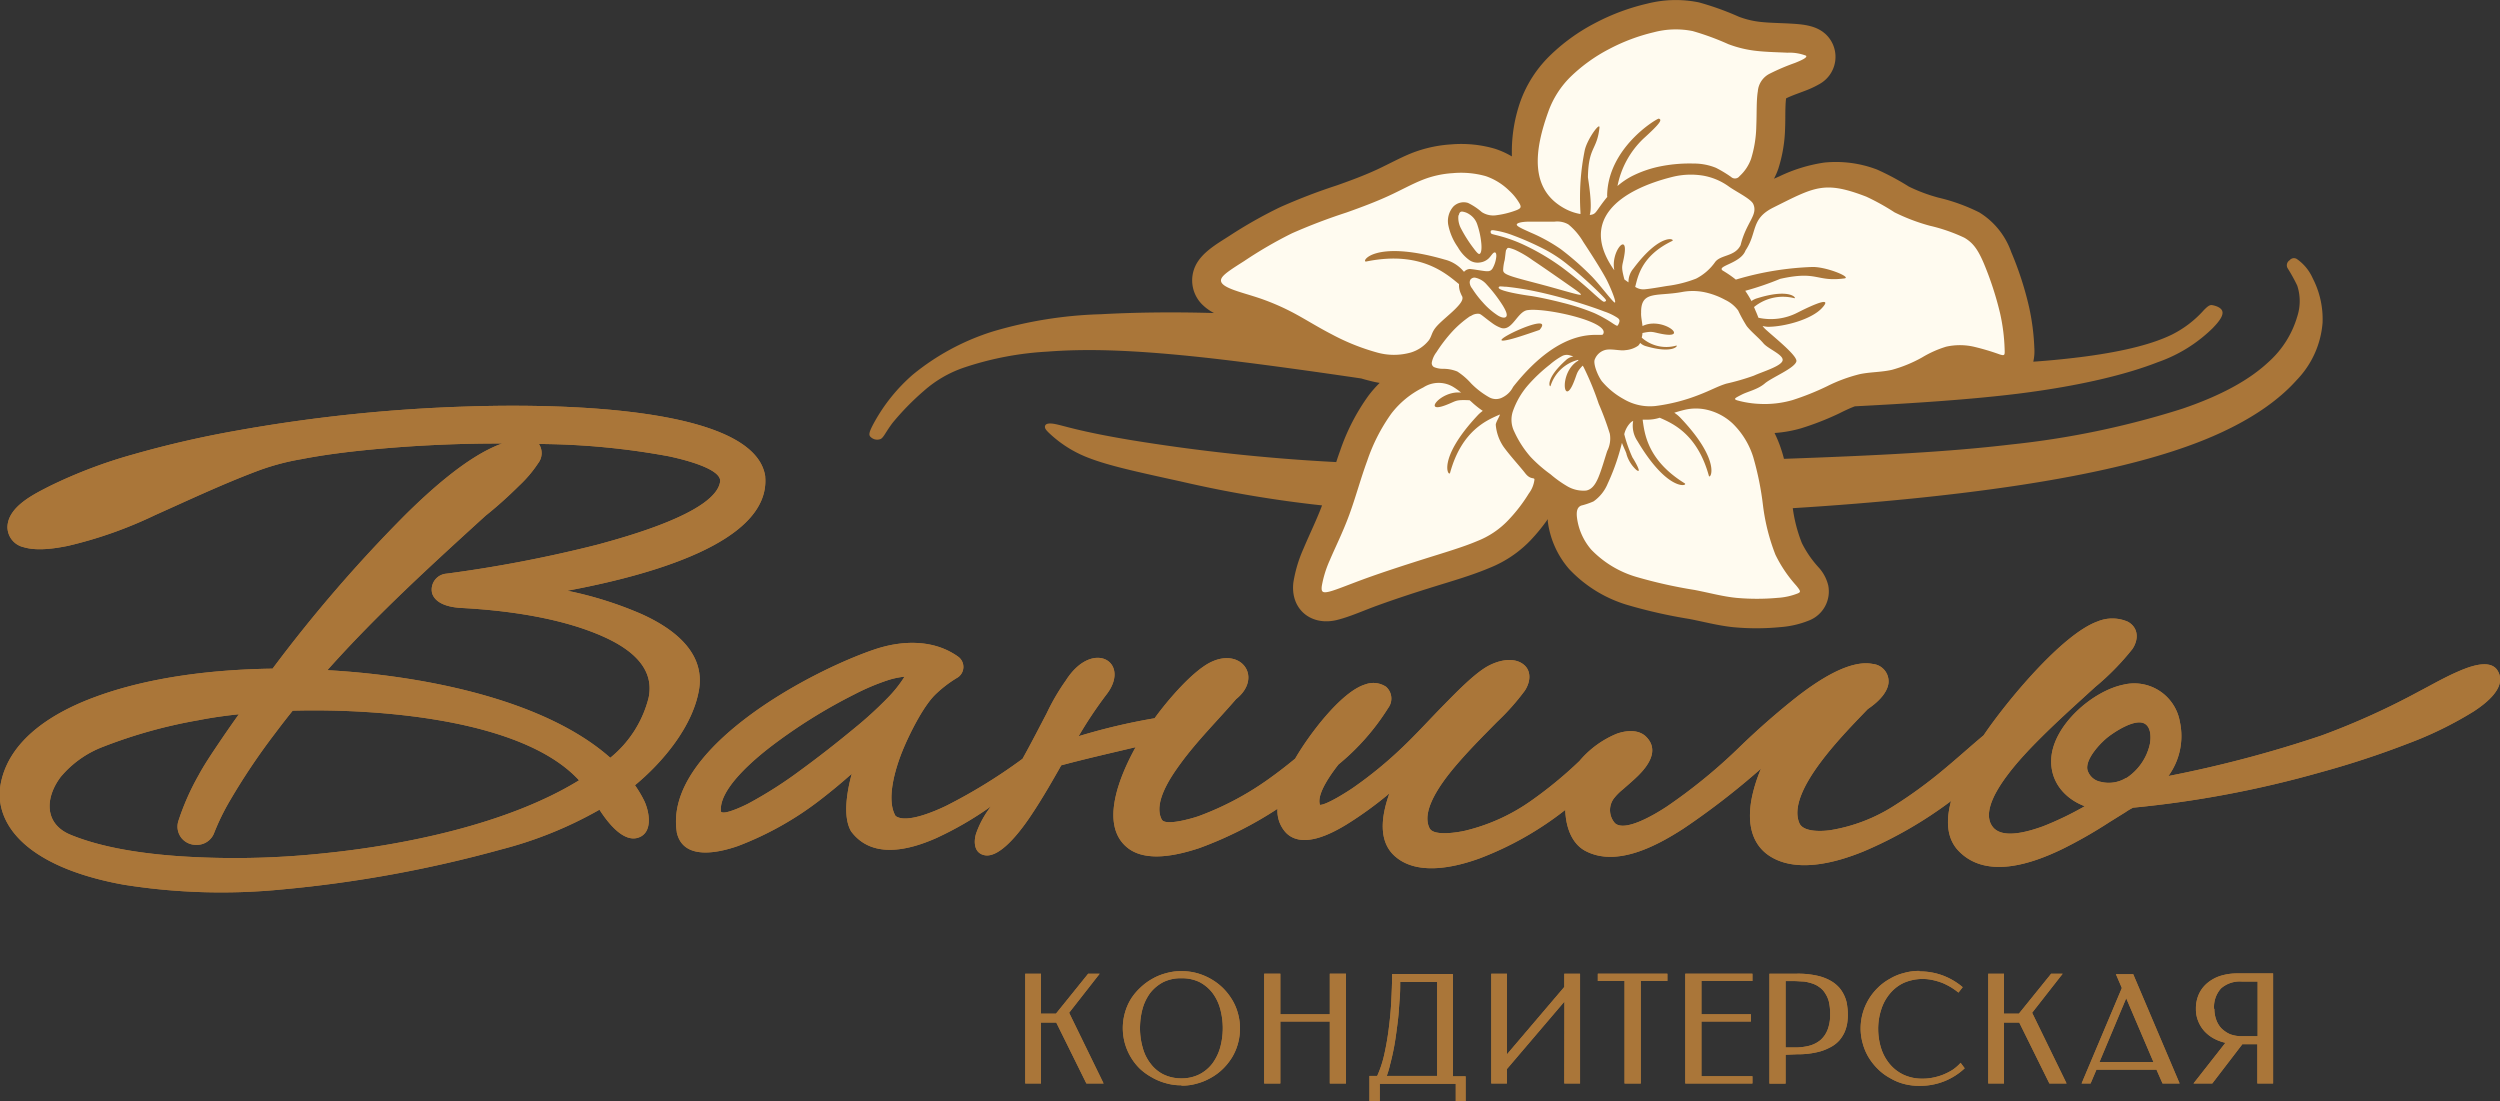 <?xml version="1.0" encoding="UTF-8"?> <svg xmlns="http://www.w3.org/2000/svg" viewBox="0 0 361.84 159.36"><rect x="0" y="0" width="361.84" height="159.36" fill="#333333" stroke="none"/> <g id="Слой_2" data-name="Слой 2"> <g id="Слой_1-2" data-name="Слой 1"> <path d="M262.08,7.32c-.09,0-9.4-1.13-12.08-3.05-1.56-1.1-12-1.68-15.34.91-7.65,6-11.81,3.27-14.24,15.23-2.21,10.8,3.84,2.65-9.21,4.25-9.93,1.22-18.61,7.82-26,9-.63.11-13,6.48-7.91,7.94.2.06,4.34,3.47,4.36,3.54,4.76,1.58,10.74,7.63,18.14,8.65,8.17,1.13,6.28-.93,3,3.37-3.69,4.92-5.7,3.92-7.37,10.23-1.52,5.73-6,14-6,20,8.05,0,23.8-5.34,30.12-10.42,7.08-5.68,3.43-4.33,7.61,1.91,5.86,8.74,8.85,3.82,16.63,7.2,1.94.85,5.52,0,9.82,2.24,1.15.58,12.9.87,7.66-4.93-1.41-1.56-4.17-8.64-4.17-11.42,0-2-1.81-10-1.74-10.25,16.07-5.55,16.19-8.24,34.86-8.24,2.95-8.51,0-13.63-5.75-20.25-.33-.38-12.57-6.43-13.43-6.52a69.83,69.83,0,0,0-16.16.32c-1.11.13-.67-6.63.75-9.25,2.46-4.55.47-4.29,5.86-7,1.74-.87,1.31-3.16.52-3.53" style="fill: #fffbf0;fill-rule: evenodd"></path> <path d="M212.9,40.39a.7.7,0,0,1,.7-.18,3,3,0,0,1,1.6,1,21.15,21.15,0,0,1,2.3,3c.55.9.67,1.37.52,1.6s-.59.24-1.23-.15a10.51,10.51,0,0,1-2.19-1.91,14.49,14.49,0,0,1-1.53-2,1.51,1.51,0,0,1-.35-.84.8.8,0,0,1,.18-.54m5,1.12c.8.08,2.35.27,4.11.63s3.75.87,5.58,1.42,3.51,1.12,4.62,1.55a8.23,8.23,0,0,1,1.9.91c.28.21.31.35.28.54a1.49,1.49,0,0,1-.23.54c-.08.12-.15.1-.67-.23a18.62,18.62,0,0,0-2.75-1.54,32.13,32.13,0,0,0-4.5-1.47c-1.6-.41-3.18-.76-4.62-1-.13,0-5.39-.74-4.64-1.33C217,41.45,217.11,41.43,217.92,41.51Zm-2.09-8.13a.37.37,0,0,0,0,.41c.08.11.22.13.94.31a21.08,21.08,0,0,1,3.66,1.29,33.34,33.34,0,0,1,5.65,3.32,59.56,59.56,0,0,1,4.72,3.91c1,.89,1.17,1,1.31,1.06a.32.32,0,0,0,.33-.1c.07-.07.07-.14-.36-.59s-1.28-1.29-2.2-2.13S228,39.17,227,38.38a19.67,19.67,0,0,0-3.37-2.25A40.9,40.9,0,0,0,219,34.07a12.79,12.79,0,0,0-2.43-.68C216.12,33.31,215.92,33.28,215.83,33.38Zm-3,12.38a15.26,15.26,0,0,0-2.6,2.23,21.91,21.91,0,0,0-2.3,3,3.51,3.51,0,0,0-.67,1.46.65.65,0,0,0,.31.7,3.34,3.34,0,0,0,1.31.25,5.39,5.39,0,0,1,2.06.39,9.64,9.64,0,0,1,2,1.72,11.71,11.71,0,0,0,2.6,2,2,2,0,0,0,2,0A3.35,3.35,0,0,0,219,56c7.33-9.28,12.66-7.16,13-7.6,1.23-1.78-8.18-3.87-10.83-3.52-1.52.09-2.25,3.08-3.89,2.59a5,5,0,0,1-1.34-.73c-.51-.36-1.07-.82-1.39-1.06s-.4-.26-.58-.27A1.75,1.75,0,0,0,212.86,45.76Zm5.19-9.62c-.09.3-.13,1-.22,1.52a6.56,6.56,0,0,0-.22,1.44c0,.37.26.59,1.28.93s2.85.79,4.74,1.3,3.83,1.09,4.71,1.29.68,0-.75-1-4.11-2.88-5.71-3.94a15,15,0,0,0-2.51-1.48,5.72,5.72,0,0,0-.86-.29C218.3,35.87,218.15,35.84,218.05,36.14Zm3.47-2.49a24.31,24.31,0,0,1,4.4,2.41,40.18,40.18,0,0,1,4.37,3.82c1.15,1.12,3.19,3.89,3.47,3.93s-.42-1.75-1.06-3.07-2.55-4.28-3.49-5.7A9.38,9.38,0,0,0,227,32.48a3.24,3.24,0,0,0-2-.4c-1,0-2.49,0-3.62,0s-1.87.19-1.85.44S220.32,33.11,221.52,33.65Zm-10.38-2.48a3.27,3.27,0,0,0,.37,1.92A19.66,19.66,0,0,0,213.33,36c.53.71.73.85.88.71s.26-.54.2-1.36a11.88,11.88,0,0,0-.59-2.84,2.72,2.72,0,0,0-1.09-1.45,2.39,2.39,0,0,0-1.13-.44C211.33,30.64,211.21,30.79,211.14,31.17Zm21.52-2.7c0-7,7.13-11.26,7.47-11.28.52.15.29.62-2.2,2.88a12.86,12.86,0,0,0-3.77,6.87,11,11,0,0,1,2.08-1.42,16.26,16.26,0,0,1,4.32-1.46,21.52,21.52,0,0,1,4.59-.37,8.45,8.45,0,0,1,3.26.62,17.35,17.35,0,0,1,2.19,1.32.82.82,0,0,0,1.22-.11A6.18,6.18,0,0,0,253.44,23a17,17,0,0,0,.76-4.77c.08-1.8,0-3.7.22-5a3.13,3.13,0,0,1,1.67-2.54,30.71,30.71,0,0,1,3.7-1.58c1.13-.45,1.83-.81,1.61-1.05a6.66,6.66,0,0,0-2.69-.43c-1.33-.07-2.85-.09-4.27-.24a16.52,16.52,0,0,1-4.29-1A38.6,38.6,0,0,0,245,4.5a12.45,12.45,0,0,0-5.64.17,27.26,27.26,0,0,0-6.5,2.45,23.65,23.65,0,0,0-5.64,4.09,13.4,13.4,0,0,0-3.1,4.89c-1.93,5.34-3,11.41,2.63,14.23a7.47,7.47,0,0,0,2,.65h0l0-.28a34.4,34.4,0,0,1,.63-9c.39-1.62,2.21-4.11,2.12-3.22-.36,3.29-1.59,2.72-1.67,7.16,0,.16.71,4.1.26,5.47.67-.05.82-.29,1.23-.87S232.11,29.12,232.66,28.47Zm20.86,15.14a2.84,2.84,0,0,1,.89-.43c4.85-1.51,5.74.09,5.34,0a6.62,6.62,0,0,0-5.83,1.28c.11.25.2.49.3.71s.24.59.34.84a8.42,8.42,0,0,0,5.67-.75c.38-.19,5.62-2.9,3.51-.64-1.56,1.67-5.48,2.7-7.82,2.7a4.09,4.09,0,0,1-.76-.12,2.76,2.76,0,0,0,.31.37c.88.88,4.8,3.92,4.58,4.76-.26,1-3.54,2.31-4.57,3.19s-2.44,1.15-3.35,1.62-1.23.61-.7.81a14.13,14.13,0,0,0,3.37.53,14.5,14.5,0,0,0,4.68-.55,38,38,0,0,0,5-2,22.6,22.6,0,0,1,4.76-1.76c1.55-.32,3.08-.27,4.63-.62a19.45,19.45,0,0,0,4.38-1.8,15.49,15.49,0,0,1,3.47-1.55,9.1,9.1,0,0,1,4,0,34.31,34.31,0,0,1,3.74,1.11c.77.24.77.13.73-.82a27.29,27.29,0,0,0-.65-5.1,46.77,46.77,0,0,0-2.35-7.23c-.85-2-1.56-3-2.84-3.74a24.71,24.71,0,0,0-5-1.73,27.81,27.81,0,0,1-5.1-1.94,33,33,0,0,0-4.09-2.27c-6.09-2.34-7.44-1.42-13.47,1.59-3.29,1.65-2.25,3.6-4,6.2-.7,1.9-4.28,2.23-3.29,2.92a15.66,15.66,0,0,1,1.89,1.3,43.62,43.62,0,0,1,11.13-1.83c2.11,0,5.7,1.52,4.57,1.66-4.14.53-3.8-1.16-9.28.06a42.91,42.91,0,0,1-5.06,1.73A14.09,14.09,0,0,1,253.52,43.61Zm-41.61-4.28a5.18,5.18,0,0,0-2.76-1.74c-10.38-3-12.2.45-11.35.28,7.93-1.62,11.62,1.82,13.42,3.27,0,.1,0,.2,0,.3a3,3,0,0,0,.33,1.21l0,.06,0,0c.45.52,0,1.15-.84,2s-2.2,1.9-2.83,2.67-.58,1.24-1,1.86a5.26,5.26,0,0,1-2.63,1.8,9,9,0,0,1-4.89,0,31.74,31.74,0,0,1-6.48-2.59c-2.08-1.07-3.82-2.18-5.5-3.08a34,34,0,0,0-4.86-2.13c-1.58-.54-3.11-.93-4.21-1.37s-1.75-.91-1.48-1.53,1.5-1.39,3.32-2.55a61.09,61.09,0,0,1,6.89-4,82.68,82.68,0,0,1,7.86-3c2.4-.85,4.38-1.61,6.16-2.43s3.33-1.69,4.81-2.28a14.26,14.26,0,0,1,4.45-1,13.25,13.25,0,0,1,4.76.43,9,9,0,0,1,3.39,2.09,7.82,7.82,0,0,1,1.55,1.94c.22.45.17.64-.48.9a12.54,12.54,0,0,1-2.83.72,3.06,3.06,0,0,1-2.19-.44,8.91,8.91,0,0,0-2-1.33,2.11,2.11,0,0,0-2.14.55,3.18,3.18,0,0,0-.72,2.6A8.36,8.36,0,0,0,211,35.77a5.85,5.85,0,0,0,1.69,1.89,2.1,2.1,0,0,0,1.51.33,2.24,2.24,0,0,0,1.22-.55c.33-.3.56-.73.78-.86s.39,0,.37.53a4.27,4.27,0,0,1-.56,1.77c-.29.42-.63.42-1.29.33s-1.33-.22-2-.28a1.56,1.56,0,0,0-.4.1A1.29,1.29,0,0,0,211.91,39.33Zm-.42,17.51c-2.88-.31-5.56,3.07-2.28,1.85,1.71-.63,1.33-.84,3.55-.74l.25.22a13.59,13.59,0,0,0,1.65,1.32,4.83,4.83,0,0,0-.78.69c-5.95,6.38-4.14,8.95-3.95,8.27,1.72-6.24,5.48-7.67,7.21-8.44,0,.22-.59,1.1-.6,1.49a6.62,6.62,0,0,0,1.12,3.17c.94,1.31,2.35,2.82,3.14,3.84s1.34.54,1.34.93a4.14,4.14,0,0,1-.81,2,23,23,0,0,1-3,3.89,12.4,12.4,0,0,1-4.47,3c-2,.86-4.86,1.7-7.77,2.62s-5.89,1.89-8.32,2.77-4.31,1.68-5.33,1.93-1.17,0-1.08-.8a15.65,15.65,0,0,1,1.17-3.77c.74-1.76,1.87-4,2.8-6.53s1.65-5.24,2.6-7.82a26,26,0,0,1,3.49-6.84A13.08,13.08,0,0,1,206,56.08a4.08,4.08,0,0,1,4.46,0A9.18,9.18,0,0,1,211.49,56.84ZM233.65,39.1c-.55-2.67,2-5.55,1.46-2.23-.28,1.78-.56,1.46,0,3.58l.59.42a3,3,0,0,1,.71-2c3.95-5.28,6.1-4.27,5.63-4-4.6,2.2-5,5.35-5.37,6.65a2.11,2.11,0,0,0,1.48.34c.66-.06,1.75-.24,3.11-.47a17.52,17.52,0,0,0,4.22-1.06,7.59,7.59,0,0,0,2.78-2.43c.85-1.06,2.85-.75,3.67-2.42.81-3.33,2.55-4.34,1.83-5.95-.35-.77-2.58-1.83-3.57-2.56a9,9,0,0,0-3.7-1.55,11,11,0,0,0-4.61.23c-7.14,1.82-13.4,6-8.34,13.32Zm4.08,8.09c2.83-1.4,6.74,1.79,3.07,1.19-1.63-.27-1.5-.52-3.08-.18,0,.24-.06.47-.1.67a5.34,5.34,0,0,0,5,1.15c.33-.07-.37,1.25-4.33.1a2,2,0,0,1-.9-.49,1.68,1.68,0,0,1-.28.4,3.73,3.73,0,0,1-1.87.65c-.72.14-2.15-.28-3,0a2.24,2.24,0,0,0-1.4,1.3c-.31.59.39,2.36,1,3.19A11.06,11.06,0,0,0,235,57.76a7.45,7.45,0,0,0,4.63,1,26.14,26.14,0,0,0,6.3-1.62c1.74-.67,2.66-1.22,3.92-1.61a34.05,34.05,0,0,0,4-1.16c1.16-.54,3.92-1.34,4.15-2.17s-2.07-1.68-2.76-2.5-1.79-1.68-2.43-2.51a20.88,20.88,0,0,1-1.24-2.26,5,5,0,0,0-1.88-1.53,11,11,0,0,0-2.86-1.08,8.4,8.4,0,0,0-3.36-.06c-3.66.68-6-.26-5.94,3C237.49,45.79,237.66,46.51,237.73,47.19Zm-9.28,5c-2.81,1.58-2.2,6.75-.74,3.29.62-1.46.39-1.54,1.36-2.56l.12.18a42,42,0,0,1,2.2,5.34A41.87,41.87,0,0,1,233,62.78a4,4,0,0,1-.38,2.5c-.35,1.06-.81,2.72-1.29,3.85s-1,1.72-1.75,1.87a4.61,4.61,0,0,1-2.72-.61,16.37,16.37,0,0,1-2.45-1.75,19.94,19.94,0,0,1-2.88-2.51,14.86,14.86,0,0,1-2.35-3.64,3.84,3.84,0,0,1-.2-3,11.61,11.61,0,0,1,2.1-3.65,22.9,22.9,0,0,1,3.23-3.06,10.06,10.06,0,0,1,1.82-1.27,1.48,1.48,0,0,1,1.14-.06,2.63,2.63,0,0,1,.45.15,1.93,1.93,0,0,0-1.09.54c-3.07,2.74-2.33,4-2.21,3.72a5.63,5.63,0,0,1,4-3.78l0,0Zm6.64,10.66a19.93,19.93,0,0,0,1.19,3.37c.09.1,1.57,2.56.55,1.79a5,5,0,0,1-1.41-2.24c0-.2-.38-.92-.67-1.67-.07.29-.14.58-.23.89A31.27,31.27,0,0,1,232.69,70a5.85,5.85,0,0,1-2.05,2.57,10.91,10.91,0,0,1-1.8.61c-.46.21-.73.64-.59,1.77a8.77,8.77,0,0,0,2.06,4.6,14.86,14.86,0,0,0,6.46,3.93,68.63,68.63,0,0,0,8.52,1.91c2.43.48,4,.93,6,1.14a33.28,33.28,0,0,0,6,0,9.42,9.42,0,0,0,2.93-.65c.43-.2.43-.31-.25-1.14a19.26,19.26,0,0,1-3-4.45,29.58,29.58,0,0,1-1.8-7.12,43.37,43.37,0,0,0-1.41-7,11.59,11.59,0,0,0-3-4.89,8.14,8.14,0,0,0-3.83-2,7.15,7.15,0,0,0-3.2.06c-.46.11-.94.25-1.4.4a5,5,0,0,1,1,.85c6,6.37,4.13,8.94,4,8.26-1.69-6.12-5.35-7.61-7.11-8.39a5.67,5.67,0,0,1-1.75.28l-.72,0c.26,1.91.65,5.86,6.08,9.21.6.36-2.38,1.39-6.83-6.11a3.94,3.94,0,0,1-.62-2.92,1.28,1.28,0,0,0-.4.27A3.54,3.54,0,0,0,235.09,62.84ZM222.83,47.75c2.67-3.16-9.78,2.86-3.93,1.28C220.06,48.72,222.83,47.75,222.83,47.75ZM163.59,63.68a271.23,271.23,0,0,0,29.81,3.2c.18-.55.36-1.09.56-1.63a30.16,30.16,0,0,1,4.12-8,16.47,16.47,0,0,1,1.61-1.83c-.44-.07-.87-.16-1.3-.27s-.9-.23-1.36-.37c-6.77-1-13.27-1.9-18.76-2.57-13.69-1.67-21.05-1.75-26.64-1.32a45.69,45.69,0,0,0-12.07,2.3,17,17,0,0,0-5.85,3.39,37.76,37.76,0,0,0-4.51,4.61c-1,1.32-1.27,2.08-1.72,2.34a1.34,1.34,0,0,1-1.43-.25c-.33-.28-.36-.62.51-2.19a25.37,25.37,0,0,1,5.56-6.87A34.62,34.62,0,0,1,143.62,48a60.72,60.72,0,0,1,15.72-2.52c4.74-.26,10.33-.35,16.37-.17a7,7,0,0,1-1.53-1.07,4.92,4.92,0,0,1-1.2-5.67c.9-2,3.13-3.26,4.91-4.4A65.42,65.42,0,0,1,185.25,30a84.43,84.43,0,0,1,8.27-3.18c1.95-.69,3.9-1.41,5.78-2.28,1.68-.78,3.31-1.69,5-2.37a18.76,18.76,0,0,1,5.72-1.27,17.44,17.44,0,0,1,6.35.63,12,12,0,0,1,2.45,1.11c0-.35,0-.7,0-1.06a22,22,0,0,1,1.24-6.91,17.56,17.56,0,0,1,4.07-6.42,27.45,27.45,0,0,1,6.68-4.88A31.18,31.18,0,0,1,238.4.53a16.71,16.71,0,0,1,7.51-.18,40.83,40.83,0,0,1,5.74,2.06,12.54,12.54,0,0,0,3.24.77c1.34.14,2.7.15,4,.22,2,.11,4.16.23,5.6,1.8a4.5,4.5,0,0,1-1.21,7,13.54,13.54,0,0,1-2,.93c-.81.32-1.94.69-2.77,1.11-.16,1.3-.08,2.93-.14,4.23a20.81,20.81,0,0,1-1,6,11.42,11.42,0,0,1-.61,1.4l.77-.34a22.51,22.51,0,0,1,6.51-2,16.73,16.73,0,0,1,7.61,1A36.75,36.75,0,0,1,276.27,27a23.51,23.51,0,0,0,4.31,1.61,26.9,26.9,0,0,1,5.89,2.13,11,11,0,0,1,4.63,5.75,47.25,47.25,0,0,1,2.59,8,33.09,33.09,0,0,1,.75,5.86,6.8,6.8,0,0,1-.15,2c2.74-.19,5.3-.46,7.58-.76,5.87-.79,9.84-1.87,12.48-3.16A15.41,15.41,0,0,0,319,44.86c.75-.75.94-.76,1.37-.66s1.1.33,1.27.82-.15,1.22-1.42,2.51a21.34,21.34,0,0,1-7.93,4.9c-4.46,1.75-11.19,3.42-20.12,4.54-7,.87-15.4,1.41-23.71,1.84-.76.29-1.52.65-2.21,1A41,41,0,0,1,260.65,62a18.33,18.33,0,0,1-3.81.67,17.73,17.73,0,0,1,.9,2.17c.17.52.33,1,.46,1.57,13.52-.48,23.8-1,32.81-2.07a124.73,124.73,0,0,0,24.84-5.18c6.18-2.1,10-4.44,12.49-6.77a14.14,14.14,0,0,0,4.15-6.56,7.2,7.2,0,0,0,0-4.5,25.06,25.06,0,0,0-1.42-2.56.87.87,0,0,1,.33-1.11.79.79,0,0,1,1.11-.12,6.69,6.69,0,0,1,2.23,2.75,12.89,12.89,0,0,1,1.42,6.41A13.41,13.41,0,0,1,332.42,55c-2.61,2.93-6.81,6-13.35,8.65s-15.44,4.88-27.47,6.68c-9.11,1.36-20,2.47-32.12,3.22a21.26,21.26,0,0,0,1.32,5.06,15.37,15.37,0,0,0,2.39,3.48,5.92,5.92,0,0,1,1.43,2.68,4.51,4.51,0,0,1-2.7,5,13.78,13.78,0,0,1-4.28,1,35.53,35.53,0,0,1-6.84,0c-2.15-.23-4.21-.78-6.32-1.19a72.12,72.12,0,0,1-9.07-2.06,19,19,0,0,1-8.31-5.17,13,13,0,0,1-3.08-6.9l0-.31a26.39,26.39,0,0,1-2.57,3.14,16.91,16.91,0,0,1-5.87,3.92c-2.61,1.1-5.45,1.91-8.15,2.75s-5.46,1.74-8.15,2.72c-1.82.66-3.9,1.6-5.76,2.06-3.76.93-6.79-1.56-6.32-5.44a19.5,19.5,0,0,1,1.47-4.9c.88-2.1,1.88-4.11,2.68-6.24a172.39,172.39,0,0,1-20.46-3.47c-6.16-1.35-10.3-2.25-13.17-3.35a17.1,17.1,0,0,1-5.4-3.22c-.91-.8-1.1-1.07-1.08-1.36s.25-.61,1.5-.37S156.2,62.44,163.59,63.68Z" style="fill: #aa7639;fill-rule: evenodd"></path> <polygon points="150.67 140.93 150.67 146.71 152.84 146.71 157.5 140.93 159.16 140.93 154.74 146.58 159.73 156.82 157.24 156.82 152.88 148 150.67 148 150.67 156.82 148.39 156.82 148.39 140.93 150.67 140.93" style="fill: #aa7639"></polygon> <polygon points="150.67 140.93 150.67 146.71 152.84 146.71 157.5 140.93 159.16 140.93 154.74 146.58 159.73 156.82 157.24 156.82 152.88 148 150.67 148 150.67 156.82 148.39 156.82 148.39 140.93 150.67 140.93" style="fill: #aa7639"></polygon> <path d="M171,156.08a5.72,5.72,0,0,0,2.57-.57,5.53,5.53,0,0,0,1.88-1.55,7.18,7.18,0,0,0,1.14-2.3,10.61,10.61,0,0,0,0-5.7,6.79,6.79,0,0,0-1.14-2.3,5.7,5.7,0,0,0-1.86-1.53,5.8,5.8,0,0,0-2.59-.54,5.73,5.73,0,0,0-2.6.54,5.89,5.89,0,0,0-1.88,1.53,7,7,0,0,0-1.14,2.3,10.84,10.84,0,0,0-.38,2.85,10.07,10.07,0,0,0,.4,2.85,6.44,6.44,0,0,0,1.14,2.3,5.28,5.28,0,0,0,1.86,1.55,5.85,5.85,0,0,0,2.6.57m0,1a7.78,7.78,0,0,1-2.27-.31,8.41,8.41,0,0,1-2-.83A8.66,8.66,0,0,1,165,154.7a8.06,8.06,0,0,1-1.33-1.69,8.21,8.21,0,0,1-.86-2,8.42,8.42,0,0,1-.3-2.21,8.27,8.27,0,0,1,.3-2.19,7.88,7.88,0,0,1,.86-2A8.15,8.15,0,0,1,165,143a8.34,8.34,0,0,1,1.73-1.3,8,8,0,0,1,2-.83,7.78,7.78,0,0,1,2.27-.31,8.4,8.4,0,0,1,2.24.29,8.76,8.76,0,0,1,2,.83A8.61,8.61,0,0,1,177,143a8.79,8.79,0,0,1,1.31,1.66,7.54,7.54,0,0,1,.86,2,7.88,7.88,0,0,1,.3,2.19,8,8,0,0,1-.3,2.21,7.83,7.83,0,0,1-.86,2A8.68,8.68,0,0,1,177,154.7a8.12,8.12,0,0,1-1.73,1.29,8.34,8.34,0,0,1-2,.83A7.67,7.67,0,0,1,171,157.13Z" style="fill: #aa7639"></path> <path d="M171,156.08a5.72,5.72,0,0,0,2.57-.57,5.53,5.53,0,0,0,1.88-1.55,7.18,7.18,0,0,0,1.14-2.3,10.61,10.61,0,0,0,0-5.7,6.79,6.79,0,0,0-1.14-2.3,5.7,5.7,0,0,0-1.86-1.53,5.8,5.8,0,0,0-2.59-.54,5.73,5.73,0,0,0-2.6.54,5.89,5.89,0,0,0-1.88,1.53,7,7,0,0,0-1.14,2.3,10.84,10.84,0,0,0-.38,2.85,10.07,10.07,0,0,0,.4,2.85,6.44,6.44,0,0,0,1.14,2.3,5.28,5.28,0,0,0,1.86,1.55,5.85,5.85,0,0,0,2.6.57m0,1a7.78,7.78,0,0,1-2.27-.31,8.41,8.41,0,0,1-2-.83A8.66,8.66,0,0,1,165,154.7a8.06,8.06,0,0,1-1.33-1.69,8.21,8.21,0,0,1-.86-2,8.42,8.42,0,0,1-.3-2.21,8.27,8.27,0,0,1,.3-2.19,7.88,7.88,0,0,1,.86-2A8.15,8.15,0,0,1,165,143a8.34,8.34,0,0,1,1.73-1.3,8,8,0,0,1,2-.83,7.78,7.78,0,0,1,2.27-.31,8.4,8.4,0,0,1,2.24.29,8.76,8.76,0,0,1,2,.83A8.61,8.61,0,0,1,177,143a8.79,8.79,0,0,1,1.31,1.66,7.54,7.54,0,0,1,.86,2,7.88,7.88,0,0,1,.3,2.19,8,8,0,0,1-.3,2.21,7.83,7.83,0,0,1-.86,2A8.68,8.68,0,0,1,177,154.7a8.12,8.12,0,0,1-1.73,1.29,8.34,8.34,0,0,1-2,.83A7.67,7.67,0,0,1,171,157.13Z" style="fill: #aa7639"></path> <polygon points="194.81 156.82 192.47 156.82 192.47 147.85 185.31 147.85 185.31 156.82 182.97 156.82 182.97 140.93 185.31 140.93 185.31 146.8 192.47 146.8 192.47 140.93 194.81 140.93 194.81 156.82" style="fill: #aa7639"></polygon> <polygon points="194.81 156.82 192.47 156.82 192.47 147.85 185.31 147.85 185.31 156.82 182.97 156.82 182.97 140.93 185.31 140.93 185.31 146.8 192.47 146.8 192.47 140.93 194.81 140.93 194.81 156.82" style="fill: #aa7639"></polygon> <path d="M208,155.73v-13.6h-5.34c0,.75,0,1.53-.07,2.35s-.11,1.66-.19,2.51-.2,1.69-.31,2.52-.24,1.64-.39,2.39-.31,1.46-.49,2.12a13.29,13.29,0,0,1-.5,1.71Zm-9.79,3.63v-3.63h1.12a16.19,16.19,0,0,0,1-3c.26-1.14.48-2.37.65-3.66s.31-2.63.38-4,.13-2.73.13-4.09h8.8v14.8h1.84v3.63h-1.43v-2.54h-11v2.54Z" style="fill: #aa7639"></path> <path d="M208,155.73v-13.6h-5.34c0,.75,0,1.53-.07,2.35s-.11,1.66-.19,2.51-.2,1.69-.31,2.52-.24,1.64-.39,2.39-.31,1.46-.49,2.12a13.29,13.29,0,0,1-.5,1.71Zm-9.79,3.63v-3.63h1.12a16.19,16.19,0,0,0,1-3c.26-1.14.48-2.37.65-3.66s.31-2.63.38-4,.13-2.73.13-4.09h8.8v14.8h1.84v3.63h-1.43v-2.54h-11v2.54Z" style="fill: #aa7639"></path> <polygon points="215.84 140.93 218.11 140.93 218.11 152.6 226.41 142.85 226.41 140.93 228.69 140.93 228.69 156.82 226.41 156.82 226.43 144.96 218.11 154.72 218.11 156.82 215.84 156.82 215.84 140.93" style="fill: #aa7639"></polygon> <polygon points="215.84 140.93 218.11 140.93 218.11 152.6 226.41 142.85 226.41 140.93 228.69 140.93 228.69 156.82 226.41 156.82 226.43 144.96 218.11 154.72 218.11 156.82 215.84 156.82 215.84 140.93" style="fill: #aa7639"></polygon> <polygon points="241.33 140.93 241.33 141.98 237.48 141.98 237.48 156.82 235.13 156.82 235.13 141.98 231.26 141.98 231.26 140.93 241.33 140.93" style="fill: #aa7639"></polygon> <polygon points="241.33 140.93 241.33 141.98 237.48 141.98 237.48 156.82 235.13 156.82 235.13 141.98 231.26 141.98 231.26 140.93 241.33 140.93" style="fill: #aa7639"></polygon> <polygon points="253.64 140.93 253.64 141.98 246.26 141.98 246.26 146.8 253.42 146.8 253.42 147.85 246.26 147.85 246.26 155.77 253.64 155.77 253.64 156.82 243.92 156.82 243.92 140.93 253.64 140.93" style="fill: #aa7639"></polygon> <polygon points="253.64 140.93 253.64 141.98 246.26 141.98 246.26 146.8 253.42 146.8 253.42 147.85 246.26 147.85 246.26 155.77 253.64 155.77 253.64 156.82 243.92 156.82 243.92 140.93 253.64 140.93" style="fill: #aa7639"></polygon> <path d="M258.44,142v9.61h1.31a8.39,8.39,0,0,0,2.15-.26,4.22,4.22,0,0,0,1.64-.86,3.87,3.87,0,0,0,1-1.51,6,6,0,0,0,.35-2.21,8,8,0,0,0-.17-1.73,4,4,0,0,0-.55-1.27,2.82,2.82,0,0,0-.81-.87,3.51,3.51,0,0,0-1.05-.55,7.16,7.16,0,0,0-1.23-.29c-.41,0-.87-.06-1.33-.06Zm0,10.66v4.18H256.1V140.93h4a12.61,12.61,0,0,1,2.87.28,7,7,0,0,1,2,.75,4.87,4.87,0,0,1,1.32,1.09,5.18,5.18,0,0,1,.74,1.27,4.57,4.57,0,0,1,.33,1.32,8.25,8.25,0,0,1,0,2.43,5.62,5.62,0,0,1-.37,1.29,5.07,5.07,0,0,1-.77,1.22,4.52,4.52,0,0,1-1.31,1,7.4,7.4,0,0,1-2,.73,12.09,12.09,0,0,1-2.8.28Z" style="fill: #aa7639"></path> <path d="M258.44,142v9.61h1.31a8.39,8.39,0,0,0,2.15-.26,4.22,4.22,0,0,0,1.64-.86,3.87,3.87,0,0,0,1-1.51,6,6,0,0,0,.35-2.21,8,8,0,0,0-.17-1.73,4,4,0,0,0-.55-1.27,2.82,2.82,0,0,0-.81-.87,3.51,3.51,0,0,0-1.05-.55,7.16,7.16,0,0,0-1.23-.29c-.41,0-.87-.06-1.33-.06Zm0,10.66v4.18H256.1V140.93h4a12.61,12.61,0,0,1,2.87.28,7,7,0,0,1,2,.75,4.87,4.87,0,0,1,1.32,1.09,5.18,5.18,0,0,1,.74,1.27,4.57,4.57,0,0,1,.33,1.32,8.25,8.25,0,0,1,0,2.43,5.62,5.62,0,0,1-.37,1.29,5.07,5.07,0,0,1-.77,1.22,4.52,4.52,0,0,1-1.31,1,7.4,7.4,0,0,1-2,.73,12.09,12.09,0,0,1-2.8.28Z" style="fill: #aa7639"></path> <path d="M277.81,140.6a9.43,9.43,0,0,1,3.44.61,9.74,9.74,0,0,1,2.82,1.67l-.61.78a11.25,11.25,0,0,0-1.07-.76,10.78,10.78,0,0,0-1.27-.64,10,10,0,0,0-1.38-.41,6.86,6.86,0,0,0-4.21.41,5.81,5.81,0,0,0-2,1.56,6.72,6.72,0,0,0-1.25,2.3,9,9,0,0,0-.44,2.8,9.52,9.52,0,0,0,.42,2.78,6.74,6.74,0,0,0,1.25,2.3,5.82,5.82,0,0,0,2,1.55,6.3,6.3,0,0,0,2.76.57,7,7,0,0,0,1.51-.15,8.2,8.2,0,0,0,2.85-1.14,6.17,6.17,0,0,0,1.14-1l.59.79a9.4,9.4,0,0,1-2.91,1.86,9.54,9.54,0,0,1-3.64.68,8.48,8.48,0,0,1-2.28-.29,7.83,7.83,0,0,1-2-.85,7.65,7.65,0,0,1-1.73-1.29,8.66,8.66,0,0,1-1.34-1.69,7.72,7.72,0,0,1-.85-2,7.88,7.88,0,0,1-.31-2.19,8.2,8.2,0,0,1,2.5-5.89,7.65,7.65,0,0,1,1.73-1.29,7.47,7.47,0,0,1,2-.83,7.76,7.76,0,0,1,2.28-.31" style="fill: #aa7639"></path> <path d="M277.81,140.6a9.43,9.43,0,0,1,3.44.61,9.74,9.74,0,0,1,2.82,1.67l-.61.78a11.25,11.25,0,0,0-1.07-.76,10.78,10.78,0,0,0-1.27-.64,10,10,0,0,0-1.38-.41,6.86,6.86,0,0,0-4.21.41,5.81,5.81,0,0,0-2,1.56,6.72,6.72,0,0,0-1.25,2.3,9,9,0,0,0-.44,2.8,9.52,9.52,0,0,0,.42,2.78,6.74,6.74,0,0,0,1.25,2.3,5.82,5.82,0,0,0,2,1.55,6.3,6.3,0,0,0,2.76.57,7,7,0,0,0,1.51-.15,8.2,8.2,0,0,0,2.85-1.14,6.17,6.17,0,0,0,1.14-1l.59.79a9.4,9.4,0,0,1-2.91,1.86,9.54,9.54,0,0,1-3.64.68,8.48,8.48,0,0,1-2.28-.29,7.83,7.83,0,0,1-2-.85,7.65,7.65,0,0,1-1.73-1.29,8.66,8.66,0,0,1-1.34-1.69,7.72,7.72,0,0,1-.85-2,7.88,7.88,0,0,1-.31-2.19,8.2,8.2,0,0,1,2.5-5.89,7.65,7.65,0,0,1,1.73-1.29,7.47,7.47,0,0,1,2-.83,7.76,7.76,0,0,1,2.28-.31" style="fill: #aa7639"></path> <polygon points="290.05 140.93 290.05 146.71 292.21 146.71 296.88 140.93 298.54 140.93 294.12 146.58 299.11 156.82 296.62 156.82 292.26 148 290.05 148 290.05 156.82 287.77 156.82 287.77 140.93 290.05 140.93" style="fill: #aa7639"></polygon> <polygon points="290.05 140.93 290.05 146.71 292.21 146.71 296.88 140.93 298.54 140.93 294.12 146.58 299.11 156.82 296.62 156.82 292.26 148 290.05 148 290.05 156.82 287.77 156.82 287.77 140.93 290.05 140.93" style="fill: #aa7639"></polygon> <path d="M303.87,153.71h7.81l-3.94-9.23Zm11.6,3.11H313l-.88-2h-8.69l-.85,2h-1.3L307.11,143l-.86-2h2.5Z" style="fill: #aa7639"></path> <path d="M303.87,153.71h7.81l-3.94-9.23Zm11.6,3.11H313l-.88-2h-8.69l-.85,2h-1.3L307.11,143l-.86-2h2.5Z" style="fill: #aa7639"></path> <path d="M320.5,146a4.5,4.5,0,0,0,.26,1.57,3.55,3.55,0,0,0,.74,1.25,4.28,4.28,0,0,0,1.25.86,4.82,4.82,0,0,0,1.71.3h2.3v-7.92h-2.3a4.13,4.13,0,0,0-3,1,4,4,0,0,0-1,3M329,156.82h-2.28v-5.69h-2.17l-4.36,5.69h-2.71l4.62-5.89a6.47,6.47,0,0,1-1.69-.63,5.25,5.25,0,0,1-1.35-1.05,4.79,4.79,0,0,1-.9-1.45,4.5,4.5,0,0,1-.33-1.77,5,5,0,0,1,.46-2.21,4.51,4.51,0,0,1,1.27-1.6,5.58,5.58,0,0,1,1.9-1,8.13,8.13,0,0,1,2.37-.33H329Z" style="fill: #aa7639"></path> <path d="M320.5,146a4.5,4.5,0,0,0,.26,1.57,3.55,3.55,0,0,0,.74,1.25,4.28,4.28,0,0,0,1.25.86,4.82,4.82,0,0,0,1.71.3h2.3v-7.92h-2.3a4.13,4.13,0,0,0-3,1,4,4,0,0,0-1,3M329,156.82h-2.28v-5.69h-2.17l-4.36,5.69h-2.71l4.62-5.89a6.47,6.47,0,0,1-1.69-.63,5.25,5.25,0,0,1-1.35-1.05,4.79,4.79,0,0,1-.9-1.45,4.5,4.5,0,0,1-.33-1.77,5,5,0,0,1,.46-2.21,4.51,4.51,0,0,1,1.27-1.6,5.58,5.58,0,0,1,1.9-1,8.13,8.13,0,0,1,2.37-.33H329Z" style="fill: #aa7639"></path> <path d="M104.43,117.47a.14.14,0,0,0,0,.07c.59.37,3.29-.93,3.83-1.21a60.48,60.48,0,0,0,7.61-4.85c2.63-1.92,5.21-3.94,7.7-6a56.45,56.45,0,0,0,4.92-4.48,18.16,18.16,0,0,0,2.43-3.06,11.6,11.6,0,0,0-2.6.57,33,33,0,0,0-4.68,2,77,77,0,0,0-12,7.49c-2.27,1.74-7.78,6.26-7.28,9.56m203.33-4.9a7.93,7.93,0,0,0,3.48-5c.18-1,.16-2.57-.93-3-1.4-.55-4.1,1.21-5.12,2s-3.31,3.14-3,4.74a2.43,2.43,0,0,0,1.9,1.75A4.78,4.78,0,0,0,307.76,112.57Zm-265.4-9.71c-.87,1.08-1.72,2.18-2.55,3.29a94.53,94.53,0,0,0-6.42,9.57A33.14,33.14,0,0,0,31,120.54a2.66,2.66,0,0,1-2.45,1.74h-.09a2.7,2.7,0,0,1-2.2-1,2.66,2.66,0,0,1-.46-2.39,36,36,0,0,1,2.92-6.64c.78-1.45,1.76-2.92,2.68-4.29q1.55-2.31,3.17-4.58c-2,.21-3.93.48-5.85.86a71.76,71.76,0,0,0-13.84,3.86,14.91,14.91,0,0,0-6.08,4.33c-2.28,3-2.45,6.81,1.43,8.4,4.7,1.93,10.6,2.73,15.64,3.09a120.94,120.94,0,0,0,20.67-.38c11.84-1.17,26.94-4.24,37.27-10.6C75.48,103.87,53.88,102.54,42.36,102.86Zm80.92,9.1q-2.13,1.89-4.38,3.63a46.41,46.41,0,0,1-12,6.76c-2.85,1-8,2.15-8.88-2a.13.13,0,0,0,0-.06c-1.82-12,19.2-23.17,28.53-26.35,4-1.37,8.6-1.54,12.18,1a1.83,1.83,0,0,1-.21,3.12,17.45,17.45,0,0,0-3.05,2.35c-1.82,1.75-3.91,6-4.84,8.33s-2.35,6.87-.94,9.27c1.56,1.17,5.89-.78,7.29-1.45a77.3,77.3,0,0,0,11-6.76l.08-.05c1.22-2.19,2.36-4.41,3.52-6.63a31.57,31.57,0,0,1,2.77-4.74c3.83-6,9.34-2.71,6,1.87l0,0a60.77,60.77,0,0,0-4.17,6.22,88.57,88.57,0,0,1,11-2.6c1.9-2.63,5.64-7,8.29-8.19,4.38-2,7.35,2.34,3.51,5.41-2.69,3.12-5.61,6-8.05,9.34-1.37,1.87-4,5.68-2.71,8.1.54,1,4.58-.23,5.33-.49a43,43,0,0,0,9.71-5.07q2.21-1.55,4.27-3.26c1.9-3.3,6.61-9.67,10.15-10.74a3.34,3.34,0,0,1,3,.34,2.27,2.27,0,0,1,.31,3.07,33.59,33.59,0,0,1-7.2,8.18c-.91,1.17-3.24,4.28-2.67,5.85,1,0,4.18-2.05,4.89-2.55a59.25,59.25,0,0,0,7-5.74c2.11-2,4.11-4.23,6.17-6.31,1.61-1.63,4.31-4.45,6.3-5.52,1.33-.71,3.19-1.22,4.62-.51,1.69.85,1.59,2.69.66,4.1a33.83,33.83,0,0,1-4,4.5c-1.8,1.83-3.61,3.64-5.3,5.56s-6,6.93-4.47,9.86c.62,1.19,4.18.57,5.16.34a27.78,27.78,0,0,0,9.29-4.16,60.39,60.39,0,0,0,7.23-5.92A14.08,14.08,0,0,1,234,106.2c1.37-.49,3.19-.67,4.3.48,1.84,1.9.3,4.09-1.19,5.57-.71.7-1.47,1.34-2.22,2a7.83,7.83,0,0,0-1.34,1.36,2.85,2.85,0,0,0,.19,3.53c1.53,1.41,6.27-1.58,7.55-2.43a78.21,78.21,0,0,0,10.3-8.4,110.18,110.18,0,0,1,8.61-7.55c2.61-2,7.38-5.36,10.86-4.66a2.53,2.53,0,0,1,2.27,2.78c-.2,1.56-1.74,2.9-3,3.75-3.1,3.26-11.9,11.9-9.89,16.52.59,1.35,3.4,1.17,4.53,1a24.45,24.45,0,0,0,9.1-3.48,66.85,66.85,0,0,0,7.42-5.43c1.9-1.58,3.72-3.23,5.61-4.81,3.21-4.76,11.33-14.63,16.49-16.48A5.57,5.57,0,0,1,308,90c1.54.88,1.55,2.56.64,3.93a37,37,0,0,1-5.4,5.51c-2.67,2.44-5.37,4.85-7.93,7.41-2.08,2.09-9.4,9.38-6.94,12.76,1.44,2,5.51.63,7.3,0a46.35,46.35,0,0,0,6.07-2.92c-2.89-1.09-5.09-3.58-4.84-7,.34-4.74,5.92-9.64,10.39-10.58a6.7,6.7,0,0,1,8.21,5.33,9.81,9.81,0,0,1-1.66,7.88A173.29,173.29,0,0,0,336,106.46a106.8,106.8,0,0,0,14-6.32c1.77-.92,3.46-1.9,5.29-2.73,1.52-.68,5.08-2.29,6.23-.3,1.39,2.38-1.79,4.75-3.51,5.87a53.76,53.76,0,0,1-9.52,4.65,129.74,129.74,0,0,1-12.6,4.14,153.23,153.23,0,0,1-27.16,5.13,8.78,8.78,0,0,0-1.08.64L305.3,119a66.81,66.81,0,0,1-6.73,3.85c-4.36,2.12-10.92,4.43-14.95.45-2-1.94-1.93-4.75-1.23-7.37a60.36,60.36,0,0,1-12.64,7.29c-4.06,1.66-10.08,3.32-14,.41-2.61-2-2.78-5.29-2.18-8.25a22.44,22.44,0,0,1,1.31-4.13,109.19,109.19,0,0,1-11.2,8.66c-3.83,2.48-9.72,5.68-14.27,3.22-2-1.1-2.79-3.55-2.86-5.91a47,47,0,0,1-12.35,7c-3.66,1.34-9.2,2.6-12.41-.39-2.32-2.16-1.86-5.74-.69-9a53.57,53.57,0,0,1-6.22,4.51c-2.25,1.37-6.39,3.54-8.73,1.21a4.64,4.64,0,0,1-1.25-3.49,55.33,55.33,0,0,1-11.32,5.69c-3.06,1-7.84,2.2-10.57-.2-3.74-3.28-1.08-10,1.36-14.41-3.6.86-7.21,1.67-10.77,2.63-1.28,2.26-2.57,4.51-4,6.69-1.1,1.7-4.66,7-7.23,6.29-1.43-.38-1.44-2-1.09-3.11a13.83,13.83,0,0,1,2.16-3.94,48.77,48.77,0,0,1-7.93,4.6c-3.9,1.73-9.23,3.09-12.27-.9a.5.5,0,0,1-.08-.12C122.05,118.34,122.47,115,123.28,112ZM78,64.26a2.4,2.4,0,0,1-.12,2.8,17.91,17.91,0,0,1-2.77,3.26c-1.51,1.5-3.17,3-4.83,4.32C62.42,81.8,54.51,89,47.38,97c13.15.73,31.16,4,40.95,12.68a16.28,16.28,0,0,0,5.55-8.7c1.08-5.21-4.21-8-8.31-9.56C79.92,89.27,72.92,88.32,66.9,88c-1.51-.07-3.84-.45-4.36-2.15a2.31,2.31,0,0,1,2.09-2.82,189.42,189.42,0,0,0,22-4.24c3.62-1,17-4.58,17.6-9.1.22-2-6.29-3.41-7.54-3.67A106.57,106.57,0,0,0,78,64.26Zm8.75,52.94a57.78,57.78,0,0,1-14.2,5.74,180.5,180.5,0,0,1-31.69,5.79,89.75,89.75,0,0,1-23-.69c-4.68-.85-10.14-2.45-13.88-5.51-2.8-2.29-4.56-5.45-3.87-9.12C1.37,106.85,8,103,13.74,100.89c7.89-2.93,17.29-4,25.71-4.11A207.73,207.73,0,0,1,58.81,74.37c2.88-2.82,8.72-8.36,13.88-10.18a193.67,193.67,0,0,0-19.43.92c-3.22.32-6.47.73-9.66,1.35a34.66,34.66,0,0,0-6.72,1.85l0,0c-4.93,1.88-9.64,4.1-14.45,6.25A61.33,61.33,0,0,1,9.86,79c-1.9.39-4.52.78-6.42.2a3,3,0,0,1-2.36-2.91c.06-3,3.94-4.82,6.25-6A70.57,70.57,0,0,1,19.18,65.8a148.69,148.69,0,0,1,14.89-3.44,228.47,228.47,0,0,1,33.42-3.52c7.68-.25,41.52-1,43.26,10.07a.22.22,0,0,1,0,.08c.81,9.63-17.23,14.38-28.65,16.51a53.83,53.83,0,0,1,10.78,3.39c4.42,2,9.22,5.43,8.29,10.94-.88,5.23-5.14,10.41-9.27,13.82a17.05,17.05,0,0,1,1.33,2.23c.75,1.56,1.33,4.61-.83,5.35S88,119.11,86.77,117.2Z" style="fill: #aa7639;fill-rule: evenodd"></path> <path d="M104.43,117.47a.14.14,0,0,0,0,.07c.59.37,3.29-.93,3.83-1.21a60.48,60.48,0,0,0,7.61-4.85c2.63-1.92,5.21-3.94,7.7-6a56.45,56.45,0,0,0,4.92-4.48,18.16,18.16,0,0,0,2.43-3.06,11.6,11.6,0,0,0-2.6.57,33,33,0,0,0-4.68,2,77,77,0,0,0-12,7.49c-2.27,1.74-7.78,6.26-7.28,9.56m203.33-4.9a7.93,7.93,0,0,0,3.48-5c.18-1,.16-2.57-.93-3-1.4-.55-4.1,1.21-5.12,2s-3.31,3.14-3,4.74a2.43,2.43,0,0,0,1.9,1.75A4.78,4.78,0,0,0,307.76,112.57Zm-265.4-9.71c-.87,1.08-1.72,2.18-2.55,3.29a94.53,94.53,0,0,0-6.42,9.57A33.14,33.14,0,0,0,31,120.54a2.66,2.66,0,0,1-2.45,1.74h-.09a2.7,2.7,0,0,1-2.2-1,2.66,2.66,0,0,1-.46-2.39,36,36,0,0,1,2.92-6.64c.78-1.45,1.76-2.92,2.68-4.29q1.55-2.31,3.17-4.58c-2,.21-3.93.48-5.85.86a71.76,71.76,0,0,0-13.84,3.86,14.91,14.91,0,0,0-6.08,4.33c-2.28,3-2.45,6.81,1.43,8.4,4.7,1.93,10.6,2.73,15.64,3.09a120.94,120.94,0,0,0,20.67-.38c11.84-1.17,26.94-4.24,37.27-10.6C75.48,103.87,53.88,102.54,42.36,102.86Zm80.92,9.1q-2.13,1.89-4.38,3.63a46.41,46.41,0,0,1-12,6.76c-2.85,1-8,2.15-8.88-2a.13.13,0,0,0,0-.06c-1.82-12,19.2-23.17,28.53-26.35,4-1.37,8.6-1.54,12.18,1a1.83,1.83,0,0,1-.21,3.12,17.45,17.45,0,0,0-3.05,2.35c-1.82,1.75-3.91,6-4.84,8.33s-2.35,6.87-.94,9.27c1.56,1.17,5.89-.78,7.29-1.45a77.3,77.3,0,0,0,11-6.76l.08-.05c1.22-2.19,2.36-4.41,3.52-6.63a31.57,31.57,0,0,1,2.77-4.74c3.83-6,9.34-2.71,6,1.87l0,0a60.77,60.77,0,0,0-4.17,6.22,88.57,88.57,0,0,1,11-2.6c1.9-2.63,5.64-7,8.29-8.19,4.38-2,7.35,2.34,3.51,5.41-2.69,3.12-5.61,6-8.05,9.34-1.37,1.87-4,5.68-2.71,8.1.54,1,4.58-.23,5.33-.49a43,43,0,0,0,9.71-5.07q2.21-1.55,4.27-3.26c1.9-3.3,6.61-9.67,10.15-10.74a3.34,3.34,0,0,1,3,.34,2.27,2.27,0,0,1,.31,3.07,33.59,33.59,0,0,1-7.2,8.18c-.91,1.17-3.24,4.28-2.67,5.85,1,0,4.18-2.05,4.89-2.55a59.25,59.25,0,0,0,7-5.74c2.11-2,4.11-4.23,6.17-6.31,1.61-1.63,4.31-4.45,6.3-5.52,1.33-.71,3.19-1.22,4.62-.51,1.69.85,1.59,2.69.66,4.1a33.83,33.83,0,0,1-4,4.5c-1.8,1.83-3.61,3.64-5.3,5.56s-6,6.93-4.47,9.86c.62,1.19,4.18.57,5.16.34a27.78,27.78,0,0,0,9.29-4.16,60.39,60.39,0,0,0,7.23-5.92A14.08,14.08,0,0,1,234,106.2c1.37-.49,3.19-.67,4.3.48,1.84,1.9.3,4.09-1.19,5.57-.71.7-1.47,1.34-2.22,2a7.83,7.83,0,0,0-1.34,1.36,2.85,2.85,0,0,0,.19,3.53c1.53,1.41,6.27-1.58,7.55-2.43a78.21,78.21,0,0,0,10.3-8.4,110.18,110.18,0,0,1,8.61-7.55c2.61-2,7.38-5.36,10.86-4.66a2.53,2.53,0,0,1,2.27,2.78c-.2,1.56-1.74,2.9-3,3.75-3.1,3.26-11.9,11.9-9.89,16.52.59,1.35,3.4,1.17,4.53,1a24.45,24.45,0,0,0,9.1-3.48,66.85,66.85,0,0,0,7.42-5.43c1.9-1.58,3.72-3.23,5.61-4.81,3.21-4.76,11.33-14.63,16.49-16.48A5.57,5.57,0,0,1,308,90c1.54.88,1.55,2.56.64,3.93a37,37,0,0,1-5.4,5.51c-2.67,2.44-5.37,4.85-7.93,7.41-2.08,2.09-9.4,9.38-6.94,12.76,1.44,2,5.51.63,7.3,0a46.35,46.35,0,0,0,6.07-2.92c-2.89-1.09-5.09-3.58-4.84-7,.34-4.74,5.92-9.64,10.39-10.58a6.7,6.7,0,0,1,8.21,5.33,9.81,9.81,0,0,1-1.66,7.88A173.29,173.29,0,0,0,336,106.46a106.8,106.8,0,0,0,14-6.32c1.77-.92,3.46-1.9,5.29-2.73,1.52-.68,5.08-2.29,6.23-.3,1.39,2.38-1.79,4.75-3.51,5.87a53.76,53.76,0,0,1-9.52,4.65,129.74,129.74,0,0,1-12.6,4.14,153.23,153.23,0,0,1-27.16,5.13,8.78,8.78,0,0,0-1.08.64L305.3,119a66.81,66.81,0,0,1-6.73,3.85c-4.36,2.12-10.92,4.43-14.95.45-2-1.94-1.93-4.75-1.23-7.37a60.36,60.36,0,0,1-12.64,7.29c-4.06,1.66-10.08,3.32-14,.41-2.61-2-2.78-5.29-2.18-8.25a22.44,22.44,0,0,1,1.31-4.13,109.19,109.19,0,0,1-11.2,8.66c-3.83,2.48-9.72,5.68-14.27,3.22-2-1.1-2.79-3.55-2.86-5.91a47,47,0,0,1-12.35,7c-3.66,1.34-9.2,2.6-12.41-.39-2.32-2.16-1.86-5.74-.69-9a53.57,53.57,0,0,1-6.22,4.51c-2.25,1.37-6.39,3.54-8.73,1.21a4.64,4.64,0,0,1-1.25-3.49,55.33,55.33,0,0,1-11.32,5.69c-3.06,1-7.84,2.2-10.57-.2-3.74-3.28-1.08-10,1.36-14.41-3.6.86-7.21,1.67-10.77,2.63-1.28,2.26-2.57,4.51-4,6.69-1.1,1.7-4.66,7-7.23,6.29-1.43-.38-1.44-2-1.09-3.11a13.83,13.83,0,0,1,2.16-3.94,48.77,48.77,0,0,1-7.93,4.6c-3.9,1.73-9.23,3.09-12.27-.9a.5.5,0,0,1-.08-.12C122.05,118.34,122.47,115,123.28,112ZM78,64.26a2.4,2.4,0,0,1-.12,2.8,17.91,17.91,0,0,1-2.77,3.26c-1.51,1.5-3.17,3-4.83,4.32C62.42,81.8,54.51,89,47.38,97c13.15.73,31.16,4,40.95,12.68a16.28,16.28,0,0,0,5.55-8.7c1.08-5.21-4.21-8-8.31-9.56C79.92,89.27,72.92,88.32,66.9,88c-1.51-.07-3.84-.45-4.36-2.15a2.31,2.31,0,0,1,2.09-2.82,189.42,189.42,0,0,0,22-4.24c3.62-1,17-4.58,17.6-9.1.22-2-6.29-3.41-7.54-3.67A106.57,106.57,0,0,0,78,64.26Zm8.75,52.94a57.78,57.78,0,0,1-14.2,5.74,180.5,180.5,0,0,1-31.69,5.79,89.75,89.75,0,0,1-23-.69c-4.68-.85-10.14-2.45-13.88-5.51-2.8-2.29-4.56-5.45-3.87-9.12C1.37,106.85,8,103,13.74,100.89c7.89-2.93,17.29-4,25.71-4.11A207.73,207.73,0,0,1,58.81,74.37c2.88-2.82,8.72-8.36,13.88-10.18a193.67,193.67,0,0,0-19.43.92c-3.22.32-6.47.73-9.66,1.35a34.66,34.66,0,0,0-6.72,1.85l0,0c-4.93,1.88-9.64,4.1-14.45,6.25A61.33,61.33,0,0,1,9.86,79c-1.9.39-4.52.78-6.42.2a3,3,0,0,1-2.36-2.91c.06-3,3.94-4.82,6.25-6A70.57,70.57,0,0,1,19.18,65.8a148.69,148.69,0,0,1,14.89-3.44,228.47,228.47,0,0,1,33.42-3.52c7.68-.25,41.52-1,43.26,10.07a.22.22,0,0,1,0,.08c.81,9.63-17.23,14.38-28.65,16.51a53.83,53.83,0,0,1,10.78,3.39c4.42,2,9.22,5.43,8.29,10.94-.88,5.23-5.14,10.41-9.27,13.82a17.05,17.05,0,0,1,1.33,2.23c.75,1.56,1.33,4.61-.83,5.35S88,119.11,86.77,117.2Z" style="fill: #aa7639;fill-rule: evenodd"></path> </g> </g> </svg> 
